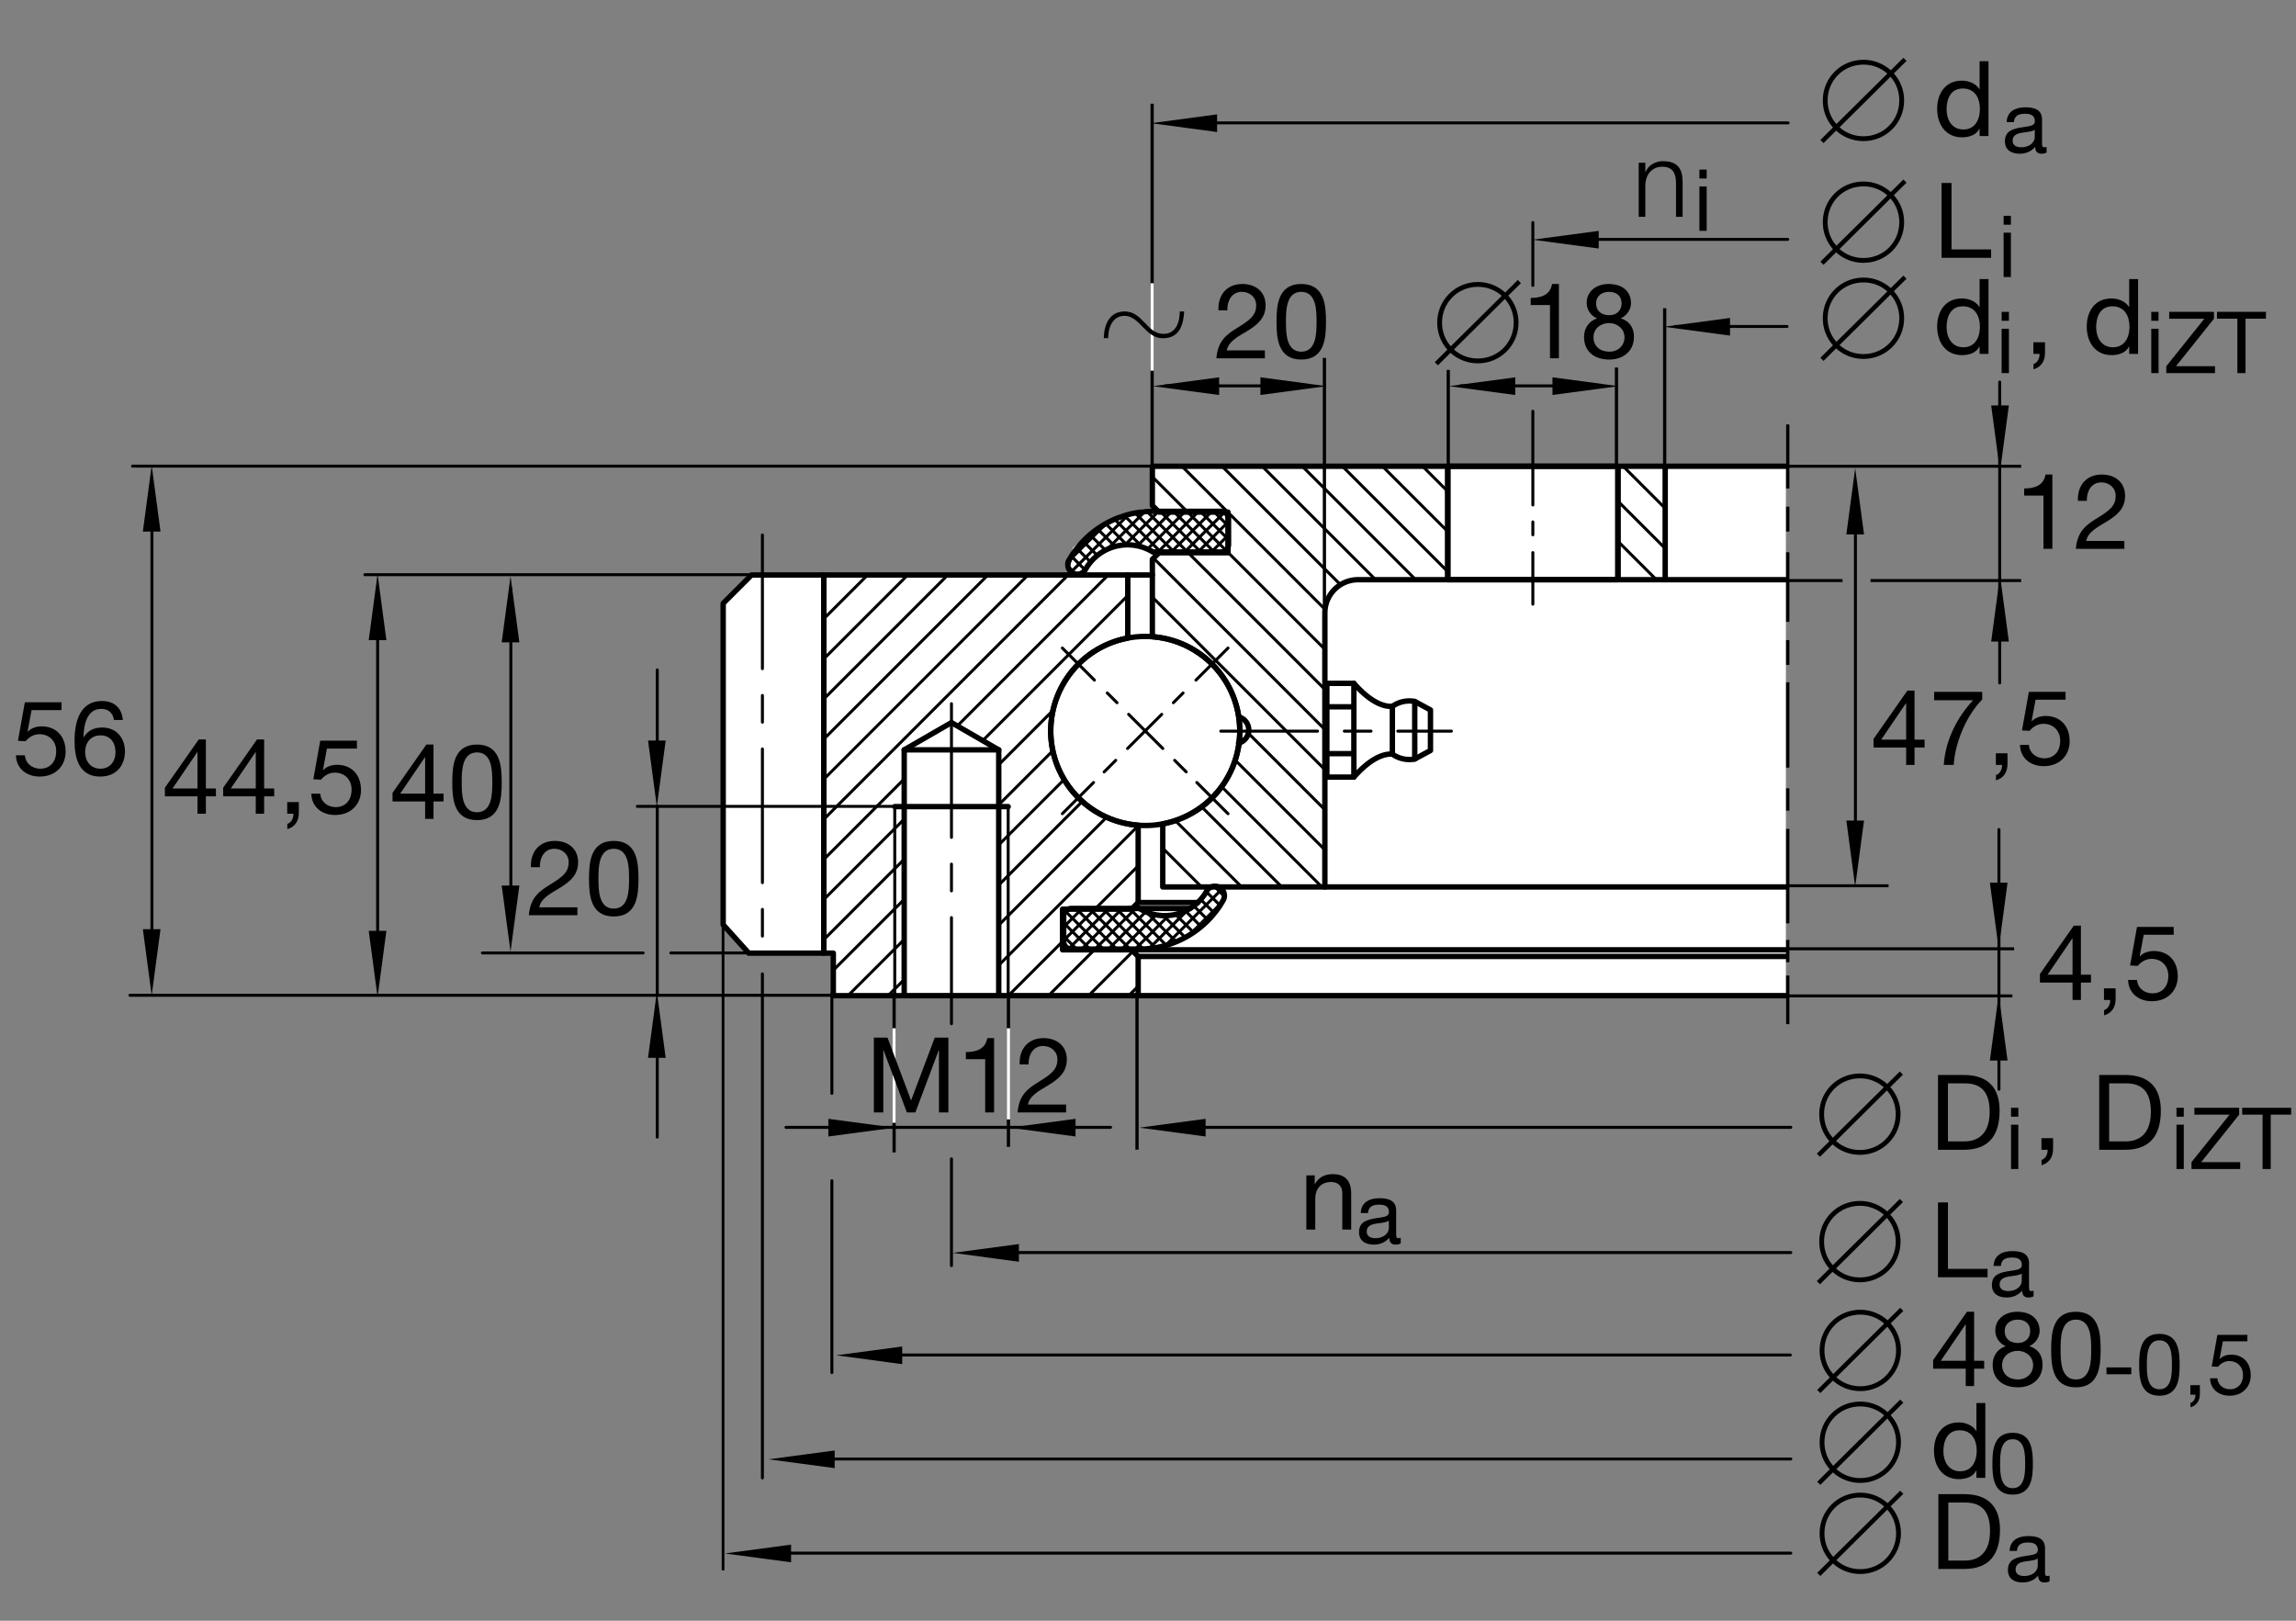 <?xml version="1.0" encoding="utf-8"?>
<!-- Generator: Adobe Illustrator 22.1.0, SVG Export Plug-In . SVG Version: 6.00 Build 0)  -->
<svg version="1.1" id="Ebene_1" xmlns="http://www.w3.org/2000/svg" xmlns:xlink="http://www.w3.org/1999/xlink" x="0px" y="0px"
	 viewBox="0 0 1204.721 850.393" style="enable-background:new 0 0 1204.721 850.393;" xml:space="preserve">
<rect x="0" y="0" width="1204.721" height="850.393" fill="#808080" stroke="none"/>
<style type="text/css">
	.st0{fill:none;}
	.st1{fill:#FFFFFF;}
	.st2{fill:none;stroke:#000000;stroke-width:2.834;stroke-linecap:round;stroke-linejoin:round;stroke-miterlimit:10;}
	.st3{fill:none;stroke:#000000;stroke-width:1.559;stroke-linecap:round;stroke-linejoin:round;stroke-miterlimit:10;}
	.st4{stroke:#000000;stroke-width:1.701;}
	.st5{fill:none;stroke:#000000;stroke-width:1.701;}
	.st6{fill:none;stroke:#FFFFFF;stroke-width:1.701;}
	.st7{fill:none;stroke:#000000;stroke-width:1.417;}
	.st8{fill:none;stroke:#000000;stroke-width:1.559;}
</style>
<rect class="st0" width="1204.721" height="850.393"/>
<polygon class="st1" points="395.056,301.275 563.681,301.275 561.777,298.738 560.513,295.569 561.147,293.035 563.047,287.327 
	570.654,280.357 579.526,274.016 588.403,269.578 599.814,267.041 606.787,267.041 604.57,264.824 604.57,244.853 937.065,244.853 
	937.065,522.517 436.895,522.517 436.895,499.695 392.52,499.695 378.572,485.744 378.572,316.49 393.784,301.275 "/>
<line class="st2" x1="524.04" y1="393.454" x2="474.438" y2="393.454"/>
<line class="st2" x1="469.482" y1="423.22" x2="528.999" y2="423.22"/>
<line class="st2" x1="524.04" y1="522.414" x2="474.438" y2="522.414"/>
<polyline class="st2" points="604.922,268.303 603.423,268.335 601.918,268.396 600.4,268.506 598.901,268.667 597.388,268.877 
	595.878,269.126 594.375,269.417 592.866,269.761 591.376,270.154 589.897,270.591 588.423,271.077 586.958,271.602 
	585.498,272.182 584.067,272.798 582.646,273.469 581.245,274.184 579.868,274.941 578.51,275.747 577.173,276.592 575.874,277.483 
	574.575,278.411 573.325,279.38 572.099,280.393 570.903,281.445 569.736,282.536 568.613,283.669 567.514,284.824 566.455,286.025 
	565.43,287.266 564.453,288.525 563.51,289.824 562.607,291.147 561.763,292.49 560.938,293.879 560.864,294.021 560.791,294.158 
	560.728,294.307 560.664,294.451 560.595,294.598 560.547,294.748 560.498,294.91 560.454,295.066 560.41,295.217 560.375,295.378 
	560.352,295.537 560.332,295.701 560.307,295.867 560.293,296.025 560.288,296.184 560.288,296.352 560.288,296.514 
	560.293,296.675 560.307,296.841 560.332,297.009 560.352,297.168 560.385,297.329 560.419,297.49 560.454,297.649 560.503,297.798 
	560.552,297.952 560.605,298.105 560.673,298.257 560.742,298.401 560.81,298.542 560.883,298.689 560.966,298.831 561.044,298.967 
	561.133,299.107 561.23,299.238 561.323,299.372 561.425,299.499 561.528,299.626 561.641,299.744 561.763,299.851 561.87,299.973 
	561.997,300.076 562.119,300.181 562.255,300.293 562.388,300.391 562.519,300.481 562.656,300.564 562.803,300.647 
	562.944,300.725 563.086,300.793 563.228,300.862 563.374,300.926 563.525,300.982 563.672,301.04 563.833,301.089 563.989,301.13 
	564.146,301.164 564.302,301.199 564.463,301.225 564.624,301.255 564.78,301.275 564.941,301.292 565.112,301.296 565.278,301.296 
	565.444,301.296 565.605,301.284 565.771,301.26 565.932,301.243 566.099,301.218 566.259,301.184 566.416,301.147 566.577,301.108 
	566.724,301.067 566.87,301.016 567.031,300.964 567.178,300.898 567.324,300.835 567.475,300.766 567.617,300.688 567.753,300.613 
	567.891,300.53 568.027,300.439 568.154,300.347 568.295,300.251 568.423,300.144 568.544,300.034 568.672,299.93 568.779,299.812 
	568.886,299.693 568.999,299.578 569.106,299.451 569.199,299.316 569.302,299.187 569.399,299.043 569.487,298.906 569.57,298.767 
	569.966,298.083 570.385,297.408 570.839,296.736 571.303,296.089 571.792,295.449 572.31,294.827 572.846,294.211 573.388,293.616 
	573.964,293.044 574.545,292.486 575.17,291.946 575.791,291.418 576.44,290.926 577.109,290.442 577.788,289.983 578.481,289.543 
	579.194,289.123 579.907,288.733 580.644,288.365 581.401,288.016 582.158,287.695 582.93,287.405 583.711,287.134 584.492,286.887 
	585.293,286.665 586.069,286.484 586.85,286.323 587.631,286.184 588.428,286.069 589.229,285.977 590.039,285.911 590.834,285.871 
	591.655,285.865 592.47,285.876 593.281,285.918 594.096,285.982 594.917,286.079 595.718,286.197 596.528,286.345 597.334,286.518 
	598.125,286.714 598.92,286.936 599.697,287.188 600.483,287.466 601.245,287.768 602.011,288.088 602.758,288.443 603.491,288.813 
	604.214,289.209 604.922,289.634 640.639,289.634 640.728,289.634 640.83,289.634 640.923,289.629 641.025,289.621 641.123,289.607 
	641.225,289.595 641.328,289.578 641.425,289.558 641.523,289.538 641.621,289.516 641.719,289.487 641.811,289.46 641.914,289.426 
	642.006,289.39 642.109,289.358 642.202,289.314 642.305,289.266 642.393,289.224 642.49,289.175 642.588,289.123 642.675,289.07 
	642.758,289.021 642.846,288.96 642.939,288.901 643.022,288.84 643.105,288.772 643.198,288.702 643.281,288.63 643.359,288.564 
	643.432,288.484 643.51,288.406 643.594,288.326 643.657,288.245 643.73,288.157 643.793,288.064 643.862,287.981 643.92,287.893 
	643.989,287.796 644.038,287.701 644.096,287.605 644.15,287.51 644.199,287.41 644.258,287.312 644.297,287.21 644.345,287.098 
	644.384,286.992 644.423,286.887 644.438,286.783 644.482,286.672 644.501,286.568 644.526,286.457 644.55,286.345 644.565,286.23 
	644.58,286.118 644.594,286.003 644.599,285.893 644.604,285.781 644.604,285.669 644.604,272.278 644.604,272.182 644.599,272.08 
	644.599,271.985 644.584,271.88 644.58,271.783 644.565,271.684 644.55,271.59 644.526,271.49 644.501,271.391 644.482,271.294 
	644.453,271.197 644.433,271.101 644.394,270.998 644.355,270.906 644.331,270.798 644.282,270.71 644.238,270.613 644.189,270.52 
	644.146,270.422 644.096,270.332 644.038,270.24 643.989,270.154 643.93,270.061 643.862,269.978 643.808,269.885 643.745,269.805 
	643.672,269.712 643.599,269.637 643.525,269.551 643.457,269.477 643.378,269.4 643.295,269.327 643.208,269.25 643.12,269.182 
	643.032,269.121 642.939,269.051 642.852,268.987 642.763,268.931 642.675,268.865 642.583,268.818 642.485,268.765 
	642.383,268.716 642.28,268.658 642.178,268.616 642.065,268.574 641.963,268.535 641.86,268.498 641.753,268.465 641.646,268.438 
	641.533,268.408 641.425,268.387 641.313,268.365 641.201,268.345 641.094,268.335 640.971,268.326 640.859,268.313 
	640.756,268.313 640.639,268.303 604.922,268.303 "/>
<line class="st3" x1="560.341" y1="297.056" x2="564.526" y2="301.243"/>
<line class="st3" x1="562.158" y1="291.853" x2="569.379" y2="299.075"/>
<line class="st3" x1="565.058" y1="287.74" x2="572.231" y2="294.917"/>
<line class="st3" x1="568.31" y1="283.982" x2="575.771" y2="291.44"/>
<line class="st3" x1="571.909" y1="280.557" x2="580.019" y2="288.68"/>
<line class="st3" x1="575.849" y1="277.493" x2="585.083" y2="286.721"/>
<line class="st3" x1="580.151" y1="274.78" x2="591.245" y2="285.865"/>
<line class="st3" x1="584.849" y1="272.456" x2="599.511" y2="287.12"/>
<line class="st3" x1="589.975" y1="270.561" x2="609.038" y2="289.634"/>
<line class="st3" x1="595.591" y1="269.175" x2="616.06" y2="289.634"/>
<line class="st3" x1="601.831" y1="268.401" x2="623.076" y2="289.634"/>
<line class="st3" x1="608.754" y1="268.303" x2="630.078" y2="289.634"/>
<line class="st3" x1="615.776" y1="268.303" x2="637.094" y2="289.634"/>
<line class="st3" x1="622.788" y1="268.303" x2="643.188" y2="288.706"/>
<line class="st3" x1="629.799" y1="268.303" x2="644.604" y2="283.115"/>
<line class="st3" x1="636.816" y1="268.303" x2="644.604" y2="276.096"/>
<line class="st3" x1="635.644" y1="289.634" x2="644.604" y2="280.669"/>
<line class="st3" x1="628.618" y1="289.634" x2="644.604" y2="273.652"/>
<line class="st3" x1="621.611" y1="289.634" x2="642.485" y2="268.765"/>
<line class="st3" x1="614.594" y1="289.634" x2="635.913" y2="268.303"/>
<line class="st3" x1="607.588" y1="289.634" x2="628.906" y2="268.303"/>
<line class="st3" x1="602.084" y1="288.12" x2="621.889" y2="268.303"/>
<line class="st3" x1="596.797" y1="286.399" x2="614.873" y2="268.303"/>
<line class="st3" x1="590.273" y1="285.898" x2="607.861" y2="268.303"/>
<line class="st3" x1="580.913" y1="288.232" x2="600.668" y2="268.486"/>
<line class="st3" x1="562.031" y1="300.105" x2="592.216" y2="269.936"/>
<line class="st3" x1="560.654" y1="294.48" x2="580.581" y2="274.551"/>
<polyline class="st2" points="597.803,497.986 599.302,497.966 600.815,497.898 602.324,497.786 603.823,497.624 605.346,497.429 
	606.855,497.171 608.349,496.878 609.853,496.531 611.348,496.14 612.836,495.71 614.302,495.217 615.776,494.69 617.221,494.109 
	618.662,493.484 620.078,492.82 621.474,492.107 622.856,491.355 624.214,490.549 625.542,489.7 626.855,488.821 628.149,487.878 
	629.404,486.907 630.629,485.896 631.821,484.846 632.993,483.757 634.116,482.624 635.219,481.457 636.264,480.261 637.29,479.036 
	638.281,477.766 639.219,476.477 640.122,475.154 640.971,473.791 641.792,472.414 641.86,472.283 641.933,472.136 642.006,471.994 
	642.065,471.853 642.128,471.687 642.188,471.54 642.236,471.384 642.28,471.238 642.314,471.072 642.344,470.921 642.373,470.759 
	642.402,470.593 642.417,470.432 642.436,470.266 642.436,470.11 642.441,469.949 642.436,469.778 642.436,469.612 642.417,469.451 
	642.393,469.289 642.368,469.128 642.339,468.962 642.305,468.806 642.266,468.65 642.221,468.489 642.178,468.337 642.119,468.191 
	642.055,468.044 641.982,467.893 641.914,467.746 641.845,467.61 641.763,467.473 641.685,467.327 641.591,467.185 641.503,467.058 
	641.406,466.931 641.308,466.804 641.196,466.677 641.094,466.555 640.961,466.443 640.849,466.321 640.732,466.213 
	640.605,466.101 640.474,466.008 640.336,465.911 640.209,465.818 640.068,465.725 639.927,465.647 639.78,465.569 639.643,465.495 
	639.497,465.437 639.34,465.373 639.204,465.31 639.053,465.257 638.896,465.203 638.735,465.163 638.589,465.124 638.418,465.09 
	638.261,465.061 638.105,465.041 637.939,465.022 637.778,465.012 637.612,465.003 637.441,464.997 637.285,465.003 
	637.119,465.012 636.963,465.027 636.802,465.046 636.63,465.071 636.474,465.1 636.313,465.134 636.152,465.178 635.996,465.222 
	635.854,465.286 635.693,465.339 635.542,465.393 635.396,465.452 635.253,465.53 635.117,465.598 634.975,465.676 634.834,465.759 
	634.697,465.852 634.57,465.945 634.433,466.047 634.302,466.145 634.189,466.247 634.063,466.369 633.95,466.477 633.838,466.604 
	633.72,466.721 633.623,466.853 633.525,466.975 633.423,467.107 633.325,467.239 633.237,467.38 633.159,467.527 632.753,468.21 
	632.339,468.894 631.894,469.558 631.425,470.212 630.932,470.847 630.419,471.472 629.888,472.082 629.34,472.668 628.764,473.249 
	628.173,473.811 627.563,474.348 626.938,474.87 626.284,475.373 625.625,475.847 624.946,476.316 624.248,476.745 623.535,477.161 
	622.813,477.566 622.075,477.927 621.328,478.269 620.571,478.596 619.794,478.889 619.013,479.158 618.237,479.411 
	617.446,479.626 616.66,479.817 615.874,479.983 615.093,480.115 614.297,480.232 613.496,480.32 612.69,480.378 611.879,480.417 
	611.074,480.427 610.249,480.417 609.443,480.378 608.628,480.3 607.827,480.212 607.006,480.095 606.196,479.944 605.396,479.778 
	604.604,479.587 603.808,479.353 603.027,479.104 602.246,478.835 601.474,478.533 600.713,478.196 599.97,477.849 599.233,477.483 
	598.51,477.078 597.803,476.658 562.089,476.658 561.997,476.658 561.899,476.662 561.802,476.672 561.689,476.677 561.602,476.687 
	561.508,476.702 561.401,476.721 561.298,476.736 561.206,476.755 561.108,476.78 561.005,476.809 560.918,476.838 560.815,476.868 
	560.718,476.907 560.62,476.936 560.518,476.98 560.424,477.019 560.332,477.068 560.244,477.107 560.146,477.161 560.058,477.219 
	559.966,477.278 559.873,477.331 559.785,477.4 559.707,477.463 559.619,477.522 559.531,477.59 559.443,477.659 559.37,477.737 
	559.292,477.81 559.219,477.888 559.135,477.971 559.072,478.054 558.999,478.137 558.925,478.22 558.867,478.318 558.803,478.406 
	558.74,478.494 558.681,478.596 558.628,478.684 558.584,478.782 558.521,478.884 558.486,478.987 558.432,479.084 558.388,479.192 
	558.344,479.294 558.305,479.411 558.276,479.509 558.247,479.621 558.223,479.729 558.198,479.841 558.178,479.944 
	558.164,480.061 558.149,480.168 558.129,480.281 558.125,480.398 558.12,480.51 558.12,480.632 558.12,494.026 558.12,494.109 
	558.125,494.211 558.129,494.309 558.139,494.407 558.149,494.504 558.164,494.612 558.183,494.704 558.198,494.807 558.213,494.91 
	558.247,495.007 558.266,495.105 558.3,495.198 558.334,495.3 558.359,495.388 558.398,495.486 558.438,495.583 558.491,495.676 
	558.53,495.779 558.584,495.867 558.628,495.959 558.681,496.057 558.74,496.14 558.793,496.228 558.857,496.326 558.92,496.409 
	558.984,496.487 559.053,496.575 559.13,496.658 559.199,496.731 559.277,496.819 559.35,496.897 559.433,496.97 559.516,497.038 
	559.609,497.112 559.688,497.18 559.78,497.239 559.868,497.307 559.961,497.366 560.058,497.429 560.146,497.478 560.249,497.532 
	560.352,497.585 560.454,497.634 560.552,497.678 560.659,497.712 560.761,497.757 560.874,497.79 560.981,497.825 561.084,497.869 
	561.191,497.888 561.298,497.912 561.411,497.937 561.518,497.952 561.63,497.956 561.758,497.971 561.86,497.981 561.982,497.986 
	562.089,497.986 597.803,497.986 "/>
<line class="st3" x1="558.12" y1="491.238" x2="564.858" y2="497.986"/>
<line class="st3" x1="558.12" y1="484.231" x2="571.879" y2="497.986"/>
<line class="st3" x1="559.018" y1="478.108" x2="578.896" y2="497.986"/>
<line class="st3" x1="564.575" y1="476.658" x2="585.898" y2="497.986"/>
<line class="st3" x1="571.596" y1="476.658" x2="592.919" y2="497.986"/>
<line class="st3" x1="578.604" y1="476.658" x2="599.897" y2="497.952"/>
<line class="st3" x1="585.629" y1="476.658" x2="606.245" y2="497.278"/>
<line class="st3" x1="592.641" y1="476.658" x2="611.948" y2="495.969"/>
<line class="st3" x1="601.553" y1="478.567" x2="617.143" y2="494.148"/>
<line class="st3" x1="610.43" y1="480.417" x2="621.889" y2="491.882"/>
<line class="st3" x1="616.797" y1="479.778" x2="626.254" y2="489.231"/>
<line class="st3" x1="621.997" y1="477.966" x2="630.249" y2="486.213"/>
<line class="st3" x1="626.367" y1="475.315" x2="633.906" y2="482.854"/>
<line class="st3" x1="630.004" y1="471.946" x2="637.207" y2="479.143"/>
<line class="st3" x1="632.959" y1="467.873" x2="640.17" y2="475.085"/>
<line class="st3" x1="637.109" y1="465.012" x2="642.436" y2="470.329"/>
<line class="st3" x1="623.974" y1="490.696" x2="641.138" y2="473.542"/>
<line class="st3" x1="611.577" y1="496.077" x2="641.094" y2="466.56"/>
<line class="st3" x1="602.91" y1="497.722" x2="623.393" y2="477.248"/>
<line class="st3" x1="633.223" y1="467.414" x2="634.941" y2="465.705"/>
<line class="st3" x1="595.639" y1="497.986" x2="613.291" y2="480.334"/>
<line class="st3" x1="588.623" y1="497.986" x2="606.586" y2="480.027"/>
<line class="st3" x1="581.611" y1="497.986" x2="601.191" y2="478.411"/>
<line class="st3" x1="574.594" y1="497.986" x2="595.918" y2="476.658"/>
<line class="st3" x1="567.578" y1="497.986" x2="588.906" y2="476.658"/>
<line class="st3" x1="560.791" y1="497.766" x2="581.899" y2="476.658"/>
<line class="st3" x1="558.12" y1="493.421" x2="574.883" y2="476.658"/>
<line class="st3" x1="558.12" y1="486.404" x2="567.866" y2="476.658"/>
<line class="st3" x1="558.432" y1="479.075" x2="560.532" y2="476.975"/>
<polyline class="st2" points="474.438,522.419 474.438,393.454 499.238,379.138 524.04,393.454 524.04,522.414 597.202,522.414 
	597.202,501.828 593.735,498.362 557.524,498.362 557.524,477.029 593.735,477.029 597.202,473.567 597.202,433 595.791,432.876 
	594.375,432.707 592.959,432.493 591.543,432.241 590.136,431.946 588.725,431.616 587.319,431.23 585.928,430.82 584.536,430.349 
	583.159,429.851 581.792,429.292 580.444,428.706 579.106,428.074 577.768,427.405 576.464,426.684 575.175,425.935 
	573.901,425.137 572.67,424.299 571.435,423.423 570.239,422.503 569.067,421.548 567.924,420.559 566.797,419.531 565.713,418.467 
	564.663,417.375 563.633,416.243 562.646,415.08 561.685,413.882 560.771,412.659 559.888,411.404 559.048,410.124 558.247,408.811 
	557.485,407.471 556.763,406.123 556.079,404.741 555.449,403.332 554.854,401.917 554.306,400.483 553.798,399.028 553.32,397.463 
	552.875,395.884 552.5,394.285 552.168,392.676 551.884,391.047 551.669,389.414 551.499,387.766 551.391,386.118 551.333,384.458 
	551.333,382.796 551.381,381.13 551.489,379.465 551.655,377.813 551.865,376.155 552.153,374.514 552.485,372.871 552.866,371.255 
	553.305,369.637 553.798,368.049 554.292,366.641 554.819,365.237 555.396,363.85 556.01,362.475 556.674,361.125 557.388,359.775 
	558.125,358.447 558.92,357.148 559.76,355.862 560.639,354.602 561.553,353.359 562.509,352.146 563.516,350.962 564.541,349.807 
	565.625,348.682 566.743,347.588 567.891,346.531 569.077,345.505 570.293,344.516 571.553,343.567 572.836,342.654 
	574.146,341.785 575.488,340.945 576.855,340.159 578.266,339.419 579.682,338.713 581.123,338.055 582.598,337.447 584.072,336.88 
	585.576,336.365 587.104,335.891 588.643,335.483 590.19,335.112 591.748,334.788 591.748,301.692 432.278,301.692 432.278,500.105 
	437.243,500.105 437.243,522.419 474.438,522.419 "/>
<line class="st3" x1="592.255" y1="522.414" x2="597.202" y2="517.473"/>
<line class="st3" x1="571.206" y1="522.414" x2="594.501" y2="499.133"/>
<line class="st3" x1="550.166" y1="522.414" x2="574.219" y2="498.362"/>
<line class="st3" x1="529.111" y1="522.414" x2="557.524" y2="494.016"/>
<line class="st3" x1="574.501" y1="477.029" x2="597.202" y2="454.326"/>
<line class="st3" x1="524.04" y1="506.448" x2="597.202" y2="433.291"/>
<line class="st3" x1="524.04" y1="485.408" x2="580.644" y2="428.804"/>
<line class="st3" x1="465.986" y1="522.419" x2="474.438" y2="513.967"/>
<line class="st3" x1="524.04" y1="464.372" x2="567.88" y2="420.522"/>
<line class="st3" x1="444.941" y1="522.419" x2="474.438" y2="492.922"/>
<line class="st3" x1="524.04" y1="443.318" x2="558.354" y2="409.007"/>
<line class="st3" x1="437.243" y1="509.079" x2="474.438" y2="471.882"/>
<line class="st3" x1="524.04" y1="422.28" x2="552.417" y2="393.901"/>
<line class="st3" x1="432.278" y1="493" x2="474.438" y2="450.837"/>
<line class="st3" x1="524.04" y1="401.238" x2="552.5" y2="372.766"/>
<line class="st3" x1="590.161" y1="335.117" x2="591.748" y2="333.53"/>
<line class="st3" x1="432.278" y1="471.951" x2="474.438" y2="429.795"/>
<line class="st3" x1="515.625" y1="388.603" x2="591.748" y2="312.486"/>
<line class="st3" x1="432.278" y1="450.908" x2="474.438" y2="408.743"/>
<line class="st3" x1="502.294" y1="380.903" x2="581.489" y2="301.692"/>
<line class="st3" x1="432.278" y1="429.863" x2="560.454" y2="301.692"/>
<line class="st3" x1="432.278" y1="408.828" x2="539.404" y2="301.692"/>
<line class="st3" x1="432.278" y1="387.773" x2="518.367" y2="301.692"/>
<line class="st3" x1="432.278" y1="366.731" x2="497.314" y2="301.692"/>
<line class="st3" x1="432.278" y1="345.686" x2="476.279" y2="301.692"/>
<line class="st3" x1="432.278" y1="324.641" x2="455.224" y2="301.692"/>
<line class="st3" x1="432.278" y1="303.603" x2="434.182" y2="301.692"/>
<line class="st3" x1="400.039" y1="280.713" x2="400.039" y2="350.865"/>
<line class="st3" x1="400.039" y1="364.897" x2="400.039" y2="378.931"/>
<line class="st3" x1="400.039" y1="392.959" x2="400.039" y2="463.128"/>
<line class="st3" x1="400.039" y1="477.146" x2="400.039" y2="491.179"/>
<line class="st3" x1="400.039" y1="510.994" x2="400.039" y2="775.466"/>
<line class="st3" x1="436.489" y1="619.514" x2="436.489" y2="720.188"/>
<line class="st3" x1="436.489" y1="521.253" x2="436.489" y2="573.689"/>
<line class="st2" x1="597.202" y1="473.567" x2="628.438" y2="473.567"/>
<line class="st2" x1="593.11" y1="476.658" x2="624.399" y2="476.658"/>
<line class="st3" x1="528.999" y1="423.22" x2="528.999" y2="522.414"/>
<line class="st3" x1="469.482" y1="522.419" x2="469.482" y2="423.22"/>
<polyline class="st2" points="695.166,321.533 695.17,321.106 695.19,320.676 695.209,320.251 695.249,319.824 695.303,319.392 
	695.361,318.96 695.43,318.52 695.508,318.098 695.605,317.663 695.708,317.234 695.825,316.807 695.947,316.367 696.079,315.95 
	696.24,315.522 696.401,315.098 696.582,314.678 696.768,314.258 696.963,313.843 697.168,313.44 697.388,313.03 697.622,312.632 
	697.871,312.239 698.12,311.843 698.383,311.462 698.662,311.084 698.955,310.703 699.243,310.344 699.555,309.986 699.878,309.632 
	700.205,309.292 700.551,308.962 700.903,308.63 701.269,308.313 701.63,308.016 702.016,307.712 702.402,307.424 702.803,307.148 
	703.203,306.887 703.618,306.631 704.048,306.387 704.473,306.152 704.912,305.932 705.352,305.73 705.8,305.527 706.259,305.347 
	706.719,305.171 707.182,305.017 707.656,304.873 708.12,304.741 708.608,304.621 709.077,304.507 709.57,304.429 710.058,304.348 
	710.556,304.285 711.044,304.236 711.528,304.197 712.031,304.175 712.519,304.167 873.735,304.167 873.735,244.646 848.93,244.646 
	848.93,304.167 759.658,304.167 759.658,244.646 848.93,244.646 604.643,244.646 604.643,265.24 608.11,268.706 644.331,268.706 
	644.331,290.039 608.11,290.039 604.643,293.501 604.643,334.07 606.06,334.199 607.47,334.365 608.881,334.57 610.303,334.827 
	611.719,335.124 613.125,335.461 614.521,335.83 615.928,336.255 617.305,336.714 618.686,337.224 620.048,337.768 621.406,338.365 
	622.749,338.996 624.067,339.671 625.385,340.388 626.66,341.133 627.93,341.936 629.185,342.773 630.405,343.652 631.602,344.563 
	632.783,345.51 633.925,346.509 635.039,347.532 636.128,348.599 637.188,349.693 638.218,350.823 639.204,351.987 640.161,353.179 
	641.079,354.404 641.953,355.669 642.793,356.951 643.599,358.252 644.365,359.592 645.083,360.945 645.766,362.334 
	646.401,363.733 646.987,365.149 647.548,366.592 648.037,368.049 648.521,369.602 648.959,371.191 649.345,372.781 649.673,374.4 
	649.951,376.025 650.18,377.661 650.341,379.299 650.449,380.957 650.522,382.61 650.522,384.277 650.469,385.935 650.361,387.6 
	650.19,389.26 649.97,390.913 649.702,392.556 649.36,394.194 648.979,395.82 648.535,397.432 648.037,399.028 647.558,400.434 
	647.026,401.828 646.45,403.215 645.834,404.595 645.175,405.947 644.468,407.292 643.706,408.616 642.919,409.927 642.094,411.208 
	641.211,412.473 640.288,413.708 639.336,414.919 638.33,416.103 637.29,417.253 636.22,418.384 635.103,419.48 633.955,420.537 
	632.768,421.563 631.553,422.551 630.303,423.498 629.008,424.419 627.69,425.29 626.357,426.123 624.985,426.911 623.579,427.654 
	622.153,428.362 620.718,429.014 619.248,429.626 617.768,430.185 616.264,430.708 614.736,431.177 613.208,431.587 
	611.655,431.965 610.103,432.275 610.103,465.383 695.166,465.383 695.166,321.533 "/>
<line class="st3" x1="610.103" y1="445.02" x2="630.459" y2="465.383"/>
<line class="st3" x1="616.685" y1="430.566" x2="651.503" y2="465.383"/>
<line class="st3" x1="630.513" y1="423.348" x2="672.553" y2="465.383"/>
<line class="st3" x1="641" y1="412.771" x2="693.594" y2="465.383"/>
<line class="st3" x1="648.105" y1="398.845" x2="695.166" y2="445.913"/>
<line class="st3" x1="655.518" y1="385.217" x2="695.166" y2="424.858"/>
<line class="st3" x1="604.643" y1="313.301" x2="695.166" y2="403.821"/>
<line class="st3" x1="605.278" y1="292.883" x2="695.166" y2="382.778"/>
<line class="st3" x1="623.471" y1="290.039" x2="695.166" y2="361.733"/>
<line class="st3" x1="604.643" y1="250.159" x2="623.178" y2="268.706"/>
<line class="st3" x1="644.331" y1="289.844" x2="695.166" y2="340.686"/>
<polyline class="st3" points="620.175,244.646 644.228,268.706 695.258,319.741 "/>
<line class="st3" x1="641.215" y1="244.646" x2="703.359" y2="306.797"/>
<line class="st3" x1="662.26" y1="244.646" x2="721.782" y2="304.167"/>
<line class="st3" x1="683.3" y1="244.646" x2="742.822" y2="304.167"/>
<line class="st3" x1="704.355" y1="244.646" x2="759.658" y2="299.947"/>
<path class="st3" d="M763.876,304.167"/>
<line class="st3" x1="725.385" y1="244.646" x2="759.658" y2="278.906"/>
<path class="st3" d="M784.912,304.167"/>
<line class="st3" x1="746.44" y1="244.646" x2="759.658" y2="257.864"/>
<path class="st3" d="M805.957,304.167"/>
<path class="st3" d="M827.001,304.167"/>
<path class="st3" d="M848.042,304.167"/>
<line class="st3" x1="848.93" y1="284.014" x2="869.096" y2="304.167"/>
<line class="st3" x1="848.93" y1="262.966" x2="873.735" y2="287.768"/>
<line class="st3" x1="851.655" y1="244.646" x2="873.735" y2="266.728"/>
<line class="st3" x1="872.705" y1="244.646" x2="873.735" y2="245.679"/>
<line class="st2" x1="873.735" y1="244.646" x2="937.48" y2="244.646"/>
<line class="st2" x1="873.735" y1="304.167" x2="936.884" y2="304.167"/>
<line class="st2" x1="695.166" y1="465.383" x2="936.884" y2="465.383"/>
<line class="st2" x1="591.748" y1="301.692" x2="604.643" y2="301.692"/>
<line class="st2" x1="593.735" y1="498.362" x2="937.48" y2="498.362"/>
<line class="st2" x1="597.202" y1="501.828" x2="936.884" y2="501.828"/>
<line class="st2" x1="597.202" y1="522.414" x2="937.48" y2="522.414"/>
<line class="st3" x1="627.959" y1="410.561" x2="644.345" y2="426.948"/>
<line class="st3" x1="616.333" y1="398.933" x2="622.422" y2="405.024"/>
<line class="st3" x1="592.188" y1="374.795" x2="610.136" y2="392.74"/>
<line class="st3" x1="580.996" y1="363.603" x2="586.104" y2="368.706"/>
<line class="st3" x1="557.417" y1="340.025" x2="574.253" y2="356.858"/>
<line class="st3" x1="557.417" y1="426.948" x2="573.803" y2="410.561"/>
<line class="st3" x1="579.345" y1="405.024" x2="585.435" y2="398.933"/>
<line class="st3" x1="591.625" y1="392.74" x2="609.575" y2="374.795"/>
<line class="st3" x1="615.668" y1="368.706" x2="620.766" y2="363.603"/>
<line class="st3" x1="627.514" y1="356.858" x2="644.345" y2="340.025"/>
<polyline class="st2" points="650.527,383.53 650.508,384.748 650.454,385.969 650.391,387.2 650.278,388.423 650.146,389.658 
	649.975,390.891 649.78,392.124 649.541,393.357 649.272,394.592 648.974,395.823 648.652,397.053 648.276,398.279 647.885,399.497 
	647.446,400.713 646.987,401.917 646.499,403.118 645.966,404.309 645.4,405.493 644.799,406.667 644.169,407.829 643.51,408.973 
	642.807,410.102 642.094,411.218 641.323,412.317 640.527,413.398 639.697,414.458 638.857,415.505 637.964,416.528 
	637.045,417.527 636.099,418.501 635.126,419.455 634.116,420.383 633.09,421.289 632.031,422.168 630.942,423.017 629.834,423.833 
	628.701,424.629 627.539,425.388 626.367,426.113 625.156,426.811 623.93,427.48 622.685,428.108 621.416,428.706 620.136,429.258 
	618.833,429.787 617.529,430.273 616.191,430.73 614.844,431.138 613.486,431.516 612.124,431.858 610.751,432.158 609.355,432.417 
	607.959,432.632 606.563,432.82 605.156,432.961 603.74,433.054 602.339,433.12 600.928,433.132 599.707,433.12 598.491,433.076 
	597.255,433 596.035,432.893 594.805,432.759 593.579,432.583 592.334,432.385 591.103,432.151 589.858,431.89 588.633,431.587 
	587.402,431.26 586.177,430.893 584.956,430.493 583.74,430.068 582.543,429.607 581.338,429.104 580.141,428.574 578.964,428.01 
	577.793,427.417 576.63,426.783 575.488,426.113 574.36,425.422 573.242,424.692 572.148,423.931 571.064,423.145 569.995,422.314 
	568.95,421.457 567.935,420.572 566.933,419.653 565.952,418.718 565,417.742 564.072,416.741 563.168,415.708 562.29,414.646 
	561.435,413.557 560.62,412.451 559.839,411.313 559.072,410.156 558.344,408.973 557.646,407.776 556.978,406.54 556.357,405.293 
	555.756,404.031 555.195,402.746 554.673,401.451 554.18,400.134 553.73,398.804 553.32,397.456 552.939,396.108 552.598,394.739 
	552.31,393.352 552.05,391.975 551.821,390.578 551.646,389.17 551.499,387.766 551.401,386.362 551.343,384.951 551.328,383.53 
	551.333,382.317 551.381,381.096 551.455,379.875 551.563,378.642 551.699,377.417 551.865,376.174 552.075,374.944 552.31,373.708 
	552.568,372.475 552.866,371.247 553.203,370.022 553.56,368.796 553.959,367.571 554.389,366.352 554.863,365.149 555.352,363.948 
	555.883,362.757 556.455,361.575 557.045,360.41 557.68,359.243 558.344,358.098 559.028,356.973 559.766,355.857 560.522,354.756 
	561.323,353.674 562.138,352.615 563.003,351.57 563.881,350.542 564.799,349.548 565.742,348.562 566.724,347.61 567.719,346.682 
	568.759,345.776 569.814,344.908 570.893,344.053 572.011,343.232 573.144,342.436 574.306,341.682 575.483,340.954 
	576.685,340.254 577.905,339.595 579.165,338.957 580.424,338.365 581.714,337.803 583.003,337.285 584.316,336.789 
	585.659,336.345 586.997,335.926 588.359,335.552 589.727,335.217 591.103,334.91 592.49,334.651 593.881,334.436 595.283,334.253 
	596.689,334.114 598.095,334.014 599.511,333.955 600.928,333.933 602.143,333.955 603.354,333.994 604.589,334.07 605.815,334.175 
	607.036,334.319 608.276,334.487 609.516,334.68 610.751,334.914 611.982,335.178 613.218,335.483 614.443,335.808 615.664,336.177 
	616.884,336.575 618.1,336.999 619.311,337.463 620.518,337.961 621.714,338.496 622.891,339.055 624.057,339.656 625.214,340.283 
	626.362,340.954 627.485,341.65 628.603,342.378 629.702,343.132 630.776,343.926 631.85,344.758 632.891,345.608 633.911,346.494 
	634.912,347.417 635.893,348.354 636.845,349.328 637.778,350.337 638.672,351.367 639.55,352.427 640.4,353.513 641.225,354.621 
	642.016,355.759 642.768,356.911 643.51,358.098 644.199,359.302 644.863,360.527 645.498,361.775 646.089,363.039 646.655,364.326 
	647.182,365.625 647.67,366.938 648.12,368.264 648.53,369.609 648.906,370.972 649.243,372.334 649.541,373.716 649.805,375.095 
	650.024,376.494 650.2,377.898 650.341,379.299 650.444,380.713 650.503,382.121 650.527,383.53 "/>
<polyline class="st2" points="394.331,301.692 379.456,316.575 379.456,485.217 392.883,500.105 432.278,500.105 432.278,301.692 
	394.331,301.692 "/>
<line class="st3" x1="804.292" y1="289.941" x2="804.292" y2="317.016"/>
<line class="st3" x1="804.292" y1="273.838" x2="804.292" y2="280.605"/>
<line class="st3" x1="804.292" y1="215.784" x2="804.292" y2="264.968"/>
<line class="st3" x1="804.292" y1="116.775" x2="804.292" y2="149.756"/>
<polyline class="st3" points="759.658,244.646 759.658,304.167 848.93,304.167 848.93,244.646 759.658,244.646 "/>
<polyline class="st2" points="848.93,244.646 848.93,304.167 759.658,304.167 759.658,244.646 848.93,244.646 "/>
<line class="st3" x1="499.238" y1="369.219" x2="499.238" y2="439.38"/>
<line class="st3" x1="499.238" y1="453.413" x2="499.238" y2="467.439"/>
<line class="st3" x1="499.238" y1="481.467" x2="499.238" y2="537.131"/>
<line class="st3" x1="499.238" y1="608.074" x2="499.238" y2="664.05"/>
<line class="st3" x1="690.209" y1="522.414" x2="597.202" y2="522.414"/>
<line class="st3" x1="700.122" y1="522.414" x2="708.149" y2="522.414"/>
<line class="st2" x1="560.332" y1="295.659" x2="560.849" y2="294.046"/>
<line class="st3" x1="469.411" y1="423.105" x2="334.411" y2="423.105"/>
<line class="st3" x1="437.583" y1="522.224" x2="68.171" y2="522.224"/>
<line class="st3" x1="394.968" y1="301.533" x2="191.458" y2="301.533"/>
<line class="st3" x1="337.448" y1="500.012" x2="253.129" y2="500.012"/>
<line class="st3" x1="393.474" y1="500.012" x2="352.004" y2="500.012"/>
<g>
	<path d="M278.589,455.024c-0.385-7.919,4.29-13.804,12.539-13.804c6.819,0,12.208,3.96,12.208,11.219
		c0,6.874-4.62,10.339-9.459,13.363c-4.894,2.97-10.009,5.444-10.943,10.284h20.017v4.124h-25.461
		c0.77-9.238,5.444-12.538,10.943-15.948c6.599-4.069,9.954-6.489,9.954-11.878c0-4.234-3.41-7.039-7.534-7.039
		c-5.444,0-7.754,5.004-7.589,9.679H278.589z"/>
	<path d="M322.037,441.22c12.208,0,12.978,11.219,12.978,19.853c0,8.579-0.77,19.798-12.978,19.798s-12.979-11.219-12.979-19.798
		C309.059,452.439,309.829,441.22,322.037,441.22z M322.037,476.746c7.974,0,8.029-9.898,8.029-15.728
		c0-5.774-0.055-15.673-8.029-15.673c-7.974,0-8.029,9.898-8.029,15.673C314.009,466.847,314.063,476.746,322.037,476.746z"/>
</g>
<line class="st3" x1="344.87" y1="530.154" x2="344.87" y2="596.643"/>
<line class="st3" x1="344.87" y1="423.03" x2="344.87" y2="522.283"/>
<line class="st3" x1="344.87" y1="351.499" x2="344.87" y2="411.655"/>
<polygon points="344.653,423.257 340.021,388.55 349.287,388.55 "/>
<polygon points="344.653,520.329 349.287,555.047 340.021,555.047 "/>
<line class="st3" x1="268.042" y1="308.865" x2="268.042" y2="484.763"/>
<polygon points="267.878,499.348 263.247,464.636 272.512,464.636 "/>
<polygon points="267.878,302.327 272.512,337.036 263.247,337.036 "/>
<line class="st3" x1="198.145" y1="309.607" x2="198.145" y2="504.997"/>
<polygon points="198.11,523.122 193.477,488.415 202.742,488.415 "/>
<polygon points="198.11,301.15 202.742,335.862 193.477,335.862 "/>
<g>
	<path d="M227.461,416.4h5.279v4.125h-5.279v9.129h-4.399v-9.129h-17.103v-4.509l17.762-25.352h3.74V416.4z M223.061,416.4v-19.082
		h-0.11L209.973,416.4H223.061z"/>
	<path d="M250.287,390.664c12.208,0,12.978,11.218,12.978,19.853c0,8.579-0.77,19.797-12.978,19.797
		c-12.208,0-12.979-11.218-12.979-19.797C237.308,401.882,238.078,390.664,250.287,390.664z M250.287,426.189
		c7.974,0,8.029-9.899,8.029-15.728c0-5.774-0.055-15.673-8.029-15.673c-7.974,0-8.029,9.898-8.029,15.673
		C242.258,416.29,242.313,426.189,250.287,426.189z"/>
</g>
<g>
	<path d="M108.022,413.709h5.279v4.125h-5.279v9.129h-4.399v-9.129H86.52v-4.509l17.762-25.352h3.74V413.709z M103.623,413.709
		v-19.082h-0.11l-12.979,19.082H103.623z"/>
	<path d="M138.602,413.709h5.279v4.125h-5.279v9.129h-4.399v-9.129H117.1v-4.509l17.762-25.352h3.74V413.709z M134.203,413.709
		v-19.082h-0.11l-12.979,19.082H134.203z"/>
	<path d="M150.705,420.859h6.104v5.554c0,4.125-1.814,7.424-6.049,8.634v-2.75c2.475-0.825,3.3-3.575,3.19-5.334h-3.245V420.859z"/>
	<path d="M187.277,392.757h-15.728l-2.09,11.219l0.11,0.11c1.705-1.925,4.62-2.805,7.259-2.805c6.929,0,12.593,4.455,12.593,13.363
		c0,6.599-4.564,12.978-13.638,12.978c-6.764,0-12.263-4.124-12.428-11.163h4.674c0.275,4.014,3.52,7.039,8.194,7.039
		c4.455,0,8.249-3.025,8.249-9.239c0-5.169-3.575-8.854-8.799-8.854c-2.97,0-5.444,1.485-7.259,3.685l-4.014-0.22l3.629-20.237
		h19.248V392.757z"/>
</g>
<line class="st3" x1="79.719" y1="268.403" x2="79.719" y2="504.997"/>
<polygon points="79.59,522.263 74.958,487.556 84.221,487.556 "/>
<polygon points="79.59,244.189 84.221,278.904 74.958,278.904 "/>
<g>
	<path d="M32.289,372.596H16.561l-2.09,11.219l0.11,0.11c1.705-1.925,4.619-2.805,7.259-2.805c6.929,0,12.593,4.455,12.593,13.363
		c0,6.599-4.564,12.978-13.638,12.978c-6.764,0-12.263-4.124-12.428-11.163h4.674c0.275,4.014,3.52,7.039,8.194,7.039
		c4.455,0,8.249-3.025,8.249-9.239c0-5.169-3.575-8.854-8.799-8.854c-2.97,0-5.444,1.485-7.259,3.685l-4.014-0.22l3.629-20.237
		h19.248V372.596z"/>
	<path d="M59.79,377.766c-0.44-3.52-2.86-5.829-6.544-5.829c-7.974,0-9.239,8.799-9.458,14.793l0.11,0.11
		c2.2-3.574,5.5-5.114,9.734-5.114c7.479,0,11.933,5.444,11.933,12.648c0,5.664-3.189,13.088-13.033,13.088
		c-11.548,0-13.418-10.559-13.418-18.752c0-10.723,3.245-20.897,14.353-20.897c6.434,0,10.449,3.629,10.999,9.954H59.79z
		 M44.667,394.648c0,4.839,2.97,8.689,8.084,8.689c5.059,0,7.864-4.015,7.864-8.634c0-4.84-2.53-8.854-7.864-8.854
		C47.526,385.85,44.667,389.754,44.667,394.648z"/>
</g>
<line class="st3" x1="604.628" y1="244.58" x2="69.541" y2="244.58"/>
<g>
	<line class="st4" x1="938.042" y1="511.843" x2="938.042" y2="537.366"/>
	<line class="st4" x1="938.042" y1="493.157" x2="938.042" y2="504.885"/>
	<line class="st4" x1="938.042" y1="434.919" x2="938.042" y2="484.47"/>
	<line class="st4" x1="938.042" y1="413.62" x2="938.042" y2="425.356"/>
	<line class="st4" x1="938.042" y1="357.993" x2="938.042" y2="402.764"/>
	<line class="st4" x1="938.042" y1="335.835" x2="938.042" y2="348.869"/>
	<line class="st4" x1="938.042" y1="289.763" x2="938.042" y2="326.27"/>
	<line class="st4" x1="938.042" y1="265.862" x2="938.042" y2="278.899"/>
	<line class="st4" x1="938.042" y1="222.717" x2="938.042" y2="256.301"/>
</g>
<line class="st5" x1="604.531" y1="244.975" x2="604.531" y2="54.41"/>
<line class="st6" x1="604.531" y1="194.499" x2="604.531" y2="148.623"/>
<line class="st5" x1="694.931" y1="321.245" x2="694.931" y2="187.771"/>
<line class="st3" x1="611.513" y1="202.453" x2="681.513" y2="202.453"/>
<polygon points="696.064,202.617 661.353,207.248 661.353,197.981 "/>
<polygon points="604.97,202.617 639.682,197.981 639.682,207.248 "/>
<g>
	<path d="M579.159,177.435c0.11-6.929,2.915-14.023,10.943-14.023c9.569,0,11.659,11.768,20.348,11.768
		c6.709,0,8.579-6.269,8.579-11.768h2.31c-0.385,6.544-2.145,14.078-11.219,14.078c-9.129,0-12.098-11.769-20.018-11.769
		c-6.489,0-8.633,6.379-8.633,11.713H579.159z"/>
	<path d="M639.328,162.807c-0.385-7.919,4.289-13.803,12.538-13.803c6.819,0,12.208,3.959,12.208,11.218
		c0,6.875-4.619,10.339-9.458,13.363c-4.895,2.97-10.009,5.444-10.944,10.284h20.018v4.125h-25.461
		c0.77-9.239,5.443-12.539,10.943-15.948c6.599-4.069,9.953-6.489,9.953-11.878c0-4.234-3.409-7.039-7.534-7.039
		c-5.444,0-7.754,5.004-7.589,9.679H639.328z"/>
	<path d="M682.776,149.003c12.208,0,12.979,11.218,12.979,19.853c0,8.579-0.771,19.797-12.979,19.797s-12.979-11.218-12.979-19.797
		C669.798,160.222,670.568,149.003,682.776,149.003z M682.776,184.529c7.974,0,8.028-9.899,8.028-15.728
		c0-5.774-0.055-15.673-8.028-15.673s-8.029,9.898-8.029,15.673C674.747,174.63,674.803,184.529,682.776,184.529z"/>
</g>
<line class="st5" x1="759.907" y1="244.975" x2="759.907" y2="194.084"/>
<line class="st5" x1="848.173" y1="245.681" x2="848.173" y2="192.827"/>
<line class="st3" x1="766.167" y1="202.453" x2="836.167" y2="202.453"/>
<polygon points="849.306,202.617 814.594,207.248 814.594,197.981 "/>
<polygon points="760.336,202.617 795.053,197.981 795.053,207.248 "/>
<line class="st3" x1="1049.258" y1="358.345" x2="1049.258" y2="200.447"/>
<polygon points="1049.423,301.902 1054.052,336.611 1044.79,336.611 "/>
<polygon points="1049.423,247.463 1044.79,212.749 1054.052,212.749 "/>
<line class="st5" x1="873.461" y1="245.681" x2="873.461" y2="161.731"/>
<line class="st3" x1="878.876" y1="171.291" x2="937.661" y2="171.291"/>
<polygon points="873.042,171.455 907.753,166.822 907.753,176.087 "/>
<line class="st5" x1="469.143" y1="604.68" x2="469.143" y2="522.312"/>
<line class="st5" x1="529.135" y1="601.755" x2="529.135" y2="522.356"/>
<line class="st6" x1="469.143" y1="589.114" x2="469.143" y2="539.514"/>
<line class="st6" x1="529.135" y1="587.351" x2="529.135" y2="539.538"/>
<line class="st5" x1="596.596" y1="603.216" x2="596.596" y2="522.356"/>
<polygon points="469.363,591.677 434.65,596.311 434.65,587.043 "/>
<g>
	<path d="M759.442,183.486c-3.354-3.794-5.334-8.744-5.334-14.188c0-11.879,9.514-21.337,21.337-21.337
		c5.555,0,10.504,2.09,14.354,5.5l6.599-6.544l1.649,1.65l-6.653,6.544c3.354,3.74,5.389,8.689,5.389,14.188
		c0,11.878-9.514,21.337-21.337,21.337c-5.555,0-10.613-2.09-14.354-5.499l-6.599,6.544l-1.649-1.65L759.442,183.486z
		 M787.983,155.22c-3.3-2.97-7.698-4.729-12.538-4.729c-10.504,0-18.808,8.249-18.808,18.808c0,4.784,1.705,9.128,4.619,12.373
		L787.983,155.22z M762.907,183.376c3.3,2.969,7.644,4.729,12.538,4.729c10.504,0,18.808-8.249,18.808-18.807
		c0-4.84-1.76-9.184-4.619-12.429L762.907,183.376z"/>
	<path d="M817.96,187.996h-4.674v-27.937h-10.119v-3.739c5.335,0,10.174-1.43,11.219-7.314h3.574V187.996z"/>
	<path d="M843.975,149.006c8.524,0,11.823,5.004,11.823,9.954c0,3.464-2.199,6.654-5.389,8.084c4.674,1.485,6.929,4.895,6.929,9.733
		c0,7.534-5.719,11.879-12.923,11.879c-7.479,0-13.254-3.905-13.254-11.879c0-4.619,2.476-8.194,6.819-9.733
		c-3.244-1.32-5.444-4.564-5.444-8.084C832.537,152.525,837.981,149.006,843.975,149.006z M844.416,184.531
		c4.674,0,7.974-3.245,7.974-7.589c0-4.234-3.63-7.424-8.028-7.424c-4.62,0-8.249,2.97-8.249,7.479
		C836.112,181.671,839.576,184.531,844.416,184.531z M844.416,165.394c3.685,0,6.434-2.31,6.434-6.269
		c0-3.904-2.749-5.994-6.544-5.994c-3.739,0-6.819,2.09-6.819,5.994C837.486,163.414,840.566,165.394,844.416,165.394z"/>
</g>
<g>
	<path d="M960.092,770.927c-3.354-3.794-5.334-8.743-5.334-14.188c0-11.879,9.514-21.338,21.337-21.338
		c5.555,0,10.504,2.09,14.354,5.5l6.599-6.544l1.649,1.649l-6.653,6.544c3.354,3.739,5.389,8.688,5.389,14.188
		c0,11.878-9.514,21.337-21.337,21.337c-5.555,0-10.613-2.09-14.354-5.499l-6.599,6.544l-1.649-1.649L960.092,770.927z
		 M988.633,742.662c-3.299-2.97-7.699-4.729-12.538-4.729c-10.504,0-18.808,8.249-18.808,18.808c0,4.784,1.705,9.129,4.619,12.373
		L988.633,742.662z M963.557,770.818c3.299,2.97,7.644,4.729,12.538,4.729c10.504,0,18.808-8.249,18.808-18.808
		c0-4.84-1.76-9.184-4.619-12.429L963.557,770.818z"/>
	<path d="M1041.708,775.437h-4.674v-3.85h-0.11c-1.54,3.135-5.169,4.51-9.073,4.51c-8.744,0-13.089-6.93-13.089-14.958
		c0-8.029,4.29-14.793,12.979-14.793c2.915,0,7.094,1.1,9.184,4.454h0.11v-14.628h4.674V775.437z M1028.51,771.972
		c6.27,0,8.689-5.389,8.689-10.724c0-5.608-2.53-10.778-8.964-10.778c-6.379,0-8.524,5.444-8.524,10.999
		C1019.711,766.803,1022.461,771.972,1028.51,771.972z"/>
</g>
<g>
	<path d="M960.092,722.753c-3.354-3.794-5.334-8.743-5.334-14.188c0-11.879,9.514-21.338,21.337-21.338
		c5.555,0,10.504,2.09,14.354,5.5l6.599-6.544l1.649,1.649l-6.653,6.544c3.354,3.739,5.389,8.688,5.389,14.188
		c0,11.878-9.514,21.337-21.337,21.337c-5.555,0-10.613-2.09-14.354-5.499l-6.599,6.544l-1.649-1.649L960.092,722.753z
		 M988.633,694.488c-3.299-2.97-7.699-4.729-12.538-4.729c-10.504,0-18.808,8.249-18.808,18.808c0,4.784,1.705,9.129,4.619,12.373
		L988.633,694.488z M963.557,722.644c3.299,2.97,7.644,4.729,12.538,4.729c10.504,0,18.808-8.249,18.808-18.808
		c0-4.84-1.76-9.184-4.619-12.429L963.557,722.644z"/>
	<path d="M1035.824,714.01h5.279v4.124h-5.279v9.129h-4.399v-9.129h-17.103v-4.51l17.763-25.352h3.739V714.01z M1031.425,714.01
		v-19.083h-0.11l-12.978,19.083H1031.425z"/>
	<path d="M1058.375,688.273c8.524,0,11.824,5.005,11.824,9.954c0,3.465-2.2,6.654-5.39,8.084c4.674,1.484,6.929,4.895,6.929,9.733
		c0,7.534-5.719,11.879-12.923,11.879c-7.479,0-13.253-3.904-13.253-11.879c0-4.619,2.475-8.193,6.818-9.733
		c-3.244-1.32-5.444-4.564-5.444-8.084C1046.936,691.792,1052.381,688.273,1058.375,688.273z M1058.815,723.798
		c4.674,0,7.974-3.244,7.974-7.589c0-4.234-3.629-7.424-8.029-7.424c-4.619,0-8.248,2.97-8.248,7.479
		C1050.512,720.939,1053.975,723.798,1058.815,723.798z M1058.815,704.662c3.685,0,6.434-2.311,6.434-6.27
		c0-3.904-2.749-5.994-6.544-5.994c-3.739,0-6.819,2.09-6.819,5.994C1051.886,702.681,1054.966,704.662,1058.815,704.662z"/>
	<path d="M1089.23,688.273c12.208,0,12.979,11.219,12.979,19.853c0,8.579-0.771,19.798-12.979,19.798
		c-12.209,0-12.979-11.219-12.979-19.798C1076.252,699.492,1077.021,688.273,1089.23,688.273z M1089.23,723.798
		c7.974,0,8.029-9.898,8.029-15.728c0-5.774-0.056-15.673-8.029-15.673s-8.029,9.898-8.029,15.673
		C1081.201,713.9,1081.257,723.798,1089.23,723.798z"/>
</g>
<g>
	<path d="M960.092,818.72c-3.354-3.794-5.334-8.743-5.334-14.188c0-11.879,9.514-21.338,21.337-21.338
		c5.555,0,10.504,2.09,14.354,5.5l6.599-6.544l1.649,1.649l-6.653,6.544c3.354,3.739,5.389,8.688,5.389,14.188
		c0,11.878-9.514,21.337-21.337,21.337c-5.555,0-10.613-2.09-14.354-5.499l-6.599,6.544l-1.649-1.649L960.092,818.72z
		 M988.633,790.455c-3.299-2.97-7.699-4.729-12.538-4.729c-10.504,0-18.808,8.249-18.808,18.808c0,4.784,1.705,9.129,4.619,12.373
		L988.633,790.455z M963.557,818.611c3.299,2.97,7.644,4.729,12.538,4.729c10.504,0,18.808-8.249,18.808-18.808
		c0-4.84-1.76-9.184-4.619-12.429L963.557,818.611z"/>
	<path d="M1017.071,783.965h13.474c12.099,0,18.862,6.049,18.862,18.697c0,13.144-5.774,20.567-18.862,20.567h-13.474V783.965z
		 M1022.296,818.831h8.688c3.575,0,13.198-0.99,13.198-15.453c0-9.349-3.464-15.013-13.088-15.013h-8.799V818.831z"/>
</g>
<g>
	<path d="M1067.019,680.157c-0.675,0.405-1.53,0.63-2.745,0.63c-1.979,0-3.24-1.08-3.24-3.6c-2.114,2.475-4.949,3.6-8.189,3.6
		c-4.229,0-7.694-1.89-7.694-6.524c0-5.266,3.915-6.39,7.874-7.155c4.23-0.81,7.83-0.54,7.83-3.42c0-3.33-2.745-3.869-5.175-3.869
		c-3.24,0-5.625,0.989-5.805,4.409h-3.825c0.226-5.76,4.681-7.784,9.854-7.784c4.186,0,8.73,0.944,8.73,6.39v11.97
		c0,1.8,0,2.609,1.215,2.609c0.314,0,0.675-0.045,1.17-0.225V680.157z M1060.809,668.232c-1.485,1.08-4.365,1.125-6.93,1.575
		c-2.52,0.45-4.68,1.35-4.68,4.185c0,2.521,2.16,3.42,4.5,3.42c5.039,0,7.109-3.149,7.109-5.265V668.232z"/>
</g>
<line class="st7" x1="379.389" y1="484.748" x2="379.389" y2="823.938"/>
<g>
	<path d="M458.523,544.424h7.149l12.374,32.995l12.428-32.995h7.149v39.265h-4.949v-32.666h-0.11L480.3,583.689h-4.454
		l-12.264-32.666h-0.11v32.666h-4.949V544.424z"/>
	<path d="M521.605,583.689h-4.675v-27.937h-10.119v-3.739c5.334,0,10.174-1.43,11.219-7.314h3.575V583.689z"/>
	<path d="M535.027,558.502c-0.385-7.919,4.29-13.804,12.539-13.804c6.819,0,12.208,3.96,12.208,11.219
		c0,6.874-4.62,10.339-9.459,13.363c-4.894,2.97-10.009,5.444-10.943,10.284h20.017v4.124h-25.461
		c0.77-9.238,5.444-12.538,10.943-15.948c6.599-4.069,9.954-6.489,9.954-11.878c0-4.234-3.41-7.039-7.534-7.039
		c-5.444,0-7.754,5.004-7.589,9.679H535.027z"/>
</g>
<line class="st3" x1="811.323" y1="125.605" x2="938.018" y2="125.605"/>
<polygon points="804.13,125.774 838.843,121.14 838.843,130.403 "/>
<line class="st3" x1="618.51" y1="64.48" x2="938.223" y2="64.48"/>
<polygon points="603.901,64.648 638.613,60.012 638.613,69.277 "/>
<g>
	<path d="M961.762,130.767c-3.354-3.794-5.334-8.744-5.334-14.188c0-11.879,9.514-21.337,21.337-21.337
		c5.555,0,10.504,2.09,14.354,5.5l6.599-6.544l1.649,1.65l-6.653,6.544c3.354,3.74,5.389,8.689,5.389,14.188
		c0,11.878-9.514,21.337-21.337,21.337c-5.555,0-10.613-2.09-14.354-5.499l-6.599,6.544l-1.649-1.65L961.762,130.767z
		 M990.303,102.5c-3.299-2.97-7.699-4.729-12.538-4.729c-10.504,0-18.808,8.249-18.808,18.808c0,4.784,1.705,9.128,4.619,12.373
		L990.303,102.5z M965.226,130.657c3.299,2.969,7.644,4.729,12.538,4.729c10.504,0,18.808-8.249,18.808-18.807
		c0-4.84-1.76-9.184-4.619-12.429L965.226,130.657z"/>
	<path d="M1018.741,96.011h5.225v34.865h20.787v4.399h-26.012V96.011z"/>
</g>
<g>
	<path d="M961.762,66.89c-3.354-3.794-5.334-8.744-5.334-14.188c0-11.879,9.514-21.337,21.337-21.337
		c5.555,0,10.504,2.09,14.354,5.5l6.599-6.544l1.649,1.65l-6.653,6.544c3.354,3.74,5.389,8.689,5.389,14.188
		c0,11.878-9.514,21.337-21.337,21.337c-5.555,0-10.613-2.09-14.354-5.499l-6.599,6.544l-1.649-1.65L961.762,66.89z M990.303,38.624
		c-3.299-2.97-7.699-4.729-12.538-4.729c-10.504,0-18.808,8.249-18.808,18.808c0,4.784,1.705,9.128,4.619,12.373L990.303,38.624z
		 M965.226,66.78c3.299,2.969,7.644,4.729,12.538,4.729c10.504,0,18.808-8.249,18.808-18.807c0-4.84-1.76-9.184-4.619-12.429
		L965.226,66.78z"/>
	<path d="M1043.378,71.399h-4.674v-3.85h-0.11c-1.54,3.135-5.169,4.51-9.073,4.51c-8.744,0-13.089-6.929-13.089-14.958
		c0-8.029,4.29-14.793,12.979-14.793c2.915,0,7.094,1.1,9.184,4.455h0.11V32.134h4.674V71.399z M1030.18,67.935
		c6.27,0,8.689-5.39,8.689-10.724c0-5.609-2.53-10.779-8.964-10.779c-6.379,0-8.524,5.444-8.524,10.999
		C1021.381,62.765,1024.131,67.935,1030.18,67.935z"/>
</g>
<g>
	<path d="M1073.855,80.025c-0.675,0.405-1.53,0.63-2.745,0.63c-1.979,0-3.24-1.08-3.24-3.6c-2.114,2.475-4.949,3.6-8.189,3.6
		c-4.229,0-7.694-1.89-7.694-6.525c0-5.265,3.915-6.39,7.874-7.155c4.23-0.81,7.83-0.54,7.83-3.42c0-3.33-2.745-3.87-5.175-3.87
		c-3.24,0-5.625,0.99-5.805,4.41h-3.825c0.226-5.76,4.681-7.785,9.854-7.785c4.186,0,8.73,0.945,8.73,6.39V74.67
		c0,1.8,0,2.61,1.215,2.61c0.314,0,0.675-0.045,1.17-0.225V80.025z M1067.645,68.1c-1.485,1.08-4.365,1.125-6.93,1.575
		c-2.52,0.45-4.68,1.35-4.68,4.185c0,2.52,2.16,3.42,4.5,3.42c5.039,0,7.109-3.15,7.109-5.265V68.1z"/>
</g>
<g>
	<path d="M1055.128,117.905h-3.825v-4.68h3.825V117.905z M1051.303,122.09h3.825v23.264h-3.825V122.09z"/>
</g>
<g>
	<path d="M959.891,665.659c-3.354-3.794-5.334-8.743-5.334-14.188c0-11.879,9.514-21.337,21.337-21.337
		c5.555,0,10.504,2.089,14.354,5.499l6.599-6.544l1.649,1.649l-6.653,6.544c3.354,3.739,5.389,8.689,5.389,14.188
		c0,11.878-9.514,21.337-21.337,21.337c-5.555,0-10.613-2.09-14.354-5.499l-6.599,6.544l-1.649-1.649L959.891,665.659z
		 M988.432,637.393c-3.3-2.97-7.698-4.729-12.538-4.729c-10.504,0-18.808,8.249-18.808,18.808c0,4.784,1.705,9.129,4.619,12.373
		L988.432,637.393z M963.356,665.549c3.3,2.97,7.644,4.729,12.538,4.729c10.504,0,18.808-8.249,18.808-18.808
		c0-4.84-1.76-9.184-4.619-12.429L963.356,665.549z"/>
	<path d="M1016.871,630.904h5.225v34.865h20.787v4.399h-26.012V630.904z"/>
</g>
<g>
	<path d="M1075.418,829.683c-0.675,0.405-1.53,0.63-2.745,0.63c-1.979,0-3.24-1.08-3.24-3.6c-2.114,2.475-4.949,3.6-8.189,3.6
		c-4.229,0-7.694-1.89-7.694-6.524c0-5.266,3.915-6.39,7.874-7.155c4.23-0.81,7.83-0.54,7.83-3.42c0-3.33-2.745-3.869-5.175-3.869
		c-3.24,0-5.625,0.989-5.805,4.409h-3.825c0.226-5.76,4.681-7.784,9.854-7.784c4.186,0,8.73,0.944,8.73,6.39v11.97
		c0,1.8,0,2.609,1.215,2.609c0.314,0,0.675-0.045,1.17-0.225V829.683z M1069.208,817.758c-1.485,1.08-4.365,1.125-6.93,1.575
		c-2.52,0.45-4.68,1.35-4.68,4.185c0,2.521,2.16,3.42,4.5,3.42c5.039,0,7.109-3.149,7.109-5.265V817.758z"/>
</g>
<g>
	<path d="M1056.04,751.781c9.989,0,10.619,9.18,10.619,16.244c0,7.02-0.63,16.199-10.619,16.199c-9.99,0-10.62-9.18-10.62-16.199
		C1045.42,760.96,1046.05,751.781,1056.04,751.781z M1056.04,780.849c6.524,0,6.569-8.1,6.569-12.869
		c0-4.725-0.045-12.825-6.569-12.825c-6.525,0-6.57,8.101-6.57,12.825C1049.47,772.75,1049.515,780.849,1056.04,780.849z"/>
</g>
<g>
	<path d="M961.762,181.172c-3.354-3.794-5.334-8.744-5.334-14.188c0-11.879,9.514-21.337,21.337-21.337
		c5.555,0,10.504,2.09,14.354,5.5l6.599-6.544l1.649,1.65l-6.653,6.544c3.354,3.74,5.389,8.689,5.389,14.188
		c0,11.878-9.514,21.337-21.337,21.337c-5.555,0-10.613-2.09-14.354-5.499l-6.599,6.544l-1.649-1.65L961.762,181.172z
		 M990.303,152.906c-3.299-2.97-7.699-4.729-12.538-4.729c-10.504,0-18.808,8.249-18.808,18.808c0,4.784,1.705,9.128,4.619,12.373
		L990.303,152.906z M965.226,181.062c3.299,2.969,7.644,4.729,12.538,4.729c10.504,0,18.808-8.249,18.808-18.807
		c0-4.84-1.76-9.184-4.619-12.429L965.226,181.062z"/>
	<path d="M1043.378,185.681h-4.674v-3.85h-0.11c-1.54,3.135-5.169,4.51-9.073,4.51c-8.744,0-13.089-6.929-13.089-14.958
		c0-8.029,4.29-14.793,12.979-14.793c2.915,0,7.094,1.1,9.184,4.455h0.11v-14.628h4.674V185.681z M1030.18,182.217
		c6.27,0,8.689-5.39,8.689-10.724c0-5.609-2.53-10.779-8.964-10.779c-6.379,0-8.524,5.444-8.524,10.999
		C1021.381,177.047,1024.131,182.217,1030.18,182.217z"/>
	<path d="M1066.921,179.577h6.104v5.554c0,4.125-1.815,7.424-6.05,8.634v-2.75c2.475-0.825,3.3-3.575,3.189-5.334h-3.244V179.577z"
		/>
	<path d="M1121.862,185.681h-4.674v-3.85h-0.11c-1.54,3.135-5.169,4.51-9.073,4.51c-8.744,0-13.089-6.929-13.089-14.958
		c0-8.029,4.29-14.793,12.979-14.793c2.915,0,7.094,1.1,9.184,4.455h0.11v-14.628h4.674V185.681z M1108.664,182.217
		c6.27,0,8.689-5.39,8.689-10.724c0-5.609-2.53-10.779-8.964-10.779c-6.379,0-8.524,5.444-8.524,10.999
		C1099.865,177.047,1102.615,182.217,1108.664,182.217z"/>
</g>
<g>
	<path d="M1054.088,168.311h-3.825v-4.68h3.825V168.311z M1050.263,172.495h3.825v23.264h-3.825V172.495z"/>
</g>
<g>
	<path d="M1132.608,168.311h-3.825v-4.68h3.825V168.311z M1128.783,172.495h3.825v23.264h-3.825V172.495z"/>
	<path d="M1136.658,192.16l19.979-24.929h-18.449v-3.6h23.489v3.6l-19.934,24.929h20.474v3.6h-25.559V192.16z"/>
	<path d="M1173.963,167.23h-10.71v-3.6h25.694v3.6h-10.71v28.529h-4.274V167.23z"/>
</g>
<g>
	<path d="M959.891,598.784c-3.354-3.794-5.334-8.743-5.334-14.188c0-11.879,9.514-21.337,21.337-21.337
		c5.555,0,10.504,2.089,14.354,5.499l6.599-6.544l1.649,1.649l-6.653,6.544c3.354,3.739,5.389,8.689,5.389,14.188
		c0,11.878-9.514,21.337-21.337,21.337c-5.555,0-10.613-2.09-14.354-5.499l-6.599,6.544l-1.649-1.649L959.891,598.784z
		 M988.432,570.518c-3.3-2.97-7.698-4.729-12.538-4.729c-10.504,0-18.808,8.249-18.808,18.808c0,4.784,1.705,9.129,4.619,12.373
		L988.432,570.518z M963.356,598.674c3.3,2.97,7.644,4.729,12.538,4.729c10.504,0,18.808-8.249,18.808-18.808
		c0-4.84-1.76-9.184-4.619-12.429L963.356,598.674z"/>
	<path d="M1016.871,564.029h13.474c12.099,0,18.862,6.049,18.862,18.697c0,13.144-5.774,20.567-18.862,20.567h-13.474V564.029z
		 M1022.096,598.894h8.688c3.575,0,13.198-0.99,13.198-15.453c0-9.349-3.464-15.013-13.088-15.013h-8.799V598.894z"/>
	<path d="M1071.156,597.189h6.104v5.555c0,4.124-1.815,7.424-6.05,8.634v-2.75c2.475-0.824,3.3-3.574,3.189-5.334h-3.244V597.189z"
		/>
	<path d="M1101.461,564.029h13.474c12.099,0,18.862,6.049,18.862,18.697c0,13.144-5.774,20.567-18.862,20.567h-13.474V564.029z
		 M1106.685,598.894h8.688c3.575,0,13.198-0.99,13.198-15.453c0-9.349-3.464-15.013-13.088-15.013h-8.799V598.894z"/>
</g>
<g>
	<path d="M1059.029,585.927h-3.825v-4.68h3.825V585.927z M1055.204,590.113h3.825v23.264h-3.825V590.113z"/>
</g>
<g>
	<path d="M1145.836,585.927h-3.825v-4.68h3.825V585.927z M1142.011,590.113h3.825v23.264h-3.825V590.113z"/>
	<path d="M1149.886,609.777l19.979-24.93h-18.449v-3.6h23.489v3.6l-19.934,24.93h20.474v3.6h-25.559V609.777z"/>
	<path d="M1187.19,584.847h-10.71v-3.6h25.694v3.6h-10.71v28.529h-4.274V584.847z"/>
</g>
<g>
	<path d="M859.836,85.391h3.465v4.894h0.11c1.265-3.41,5.06-5.719,9.073-5.719c7.975,0,10.394,4.18,10.394,10.943v18.258h-3.464
		V96.06c0-4.895-1.595-8.579-7.204-8.579c-5.499,0-8.799,4.18-8.909,9.734v16.553h-3.465V85.391z"/>
</g>
<g>
	<path d="M895.509,93.662h-3.825v-4.68h3.825V93.662z M891.683,97.847h3.825v23.264h-3.825V97.847z"/>
</g>
<line class="st3" x1="973.549" y1="269.883" x2="973.549" y2="441.35"/>
<polygon points="973.423,465.266 968.793,430.561 978.056,430.561 "/>
<line class="st3" x1="1048.857" y1="435.257" x2="1048.857" y2="571.511"/>
<polygon points="1048.73,497.849 1044.096,463.137 1053.359,463.137 "/>
<polygon points="1048.73,521.731 1053.364,556.438 1044.101,556.438 "/>
<polygon points="973.423,245.671 978.056,280.381 968.793,280.381 "/>
<line class="st8" x1="937.944" y1="464.763" x2="990.938" y2="464.763"/>
<line class="st8" x1="937.944" y1="497.829" x2="1056.826" y2="497.829"/>
<line class="st8" x1="937.944" y1="522.547" x2="1055.908" y2="522.547"/>
<g>
	<path d="M1004.556,388.089h5.279v4.125h-5.279v9.129h-4.399v-9.129h-17.103v-4.509l17.763-25.352h3.739V388.089z M1000.156,388.089
		v-19.082h-0.11l-12.978,19.082H1000.156z"/>
	<path d="M1040.085,367.027c-7.864,7.809-14.243,22.107-14.958,34.315h-5.225c0.88-13.198,7.204-25.242,15.398-33.931h-20.457
		v-4.399h25.241V367.027z"/>
	<path d="M1047.238,395.239h6.104v5.554c0,4.125-1.815,7.424-6.05,8.634v-2.75c2.475-0.825,3.3-3.575,3.189-5.334h-3.244V395.239z"
		/>
	<path d="M1083.81,367.137h-15.729l-2.089,11.219l0.109,0.11c1.705-1.925,4.62-2.805,7.259-2.805c6.93,0,12.594,4.455,12.594,13.363
		c0,6.599-4.564,12.978-13.638,12.978c-6.765,0-12.264-4.124-12.429-11.163h4.674c0.275,4.014,3.52,7.039,8.194,7.039
		c4.454,0,8.249-3.025,8.249-9.239c0-5.169-3.574-8.854-8.799-8.854c-2.97,0-5.444,1.485-7.259,3.685l-4.015-0.22l3.629-20.237
		h19.248V367.137z"/>
</g>
<line class="st8" x1="937.48" y1="244.646" x2="1060.503" y2="244.646"/>
<line class="st8" x1="981.494" y1="304.615" x2="1060.503" y2="304.615"/>
<line class="st8" x1="937.48" y1="304.615" x2="966.792" y2="304.615"/>
<g>
	<path d="M1076.882,287.971h-4.674v-27.937h-10.119v-3.739c5.335,0,10.174-1.43,11.219-7.314h3.574V287.971z"/>
	<path d="M1090.305,262.785c-0.385-7.919,4.289-13.803,12.538-13.803c6.819,0,12.208,3.959,12.208,11.218
		c0,6.874-4.619,10.339-9.458,13.363c-4.895,2.97-10.009,5.444-10.944,10.284h20.018v4.125h-25.461
		c0.77-9.239,5.443-12.538,10.943-15.948c6.599-4.07,9.953-6.489,9.953-11.878c0-4.234-3.409-7.039-7.534-7.039
		c-5.444,0-7.754,5.004-7.589,9.679H1090.305z"/>
</g>
<g>
	<path d="M1091.865,511.422h5.279v4.124h-5.279v9.129h-4.399v-9.129h-17.103v-4.51l17.763-25.352h3.739V511.422z M1087.466,511.422
		v-19.083h-0.11l-12.978,19.083H1087.466z"/>
	<path d="M1103.968,518.571h6.104v5.555c0,4.124-1.815,7.424-6.05,8.634v-2.75c2.475-0.824,3.3-3.574,3.189-5.334h-3.244V518.571z"
		/>
	<path d="M1140.54,490.47h-15.728l-2.09,11.218l0.109,0.11c1.705-1.925,4.619-2.805,7.26-2.805c6.929,0,12.593,4.454,12.593,13.363
		c0,6.6-4.564,12.979-13.638,12.979c-6.765,0-12.264-4.125-12.429-11.164h4.675c0.274,4.015,3.52,7.039,8.193,7.039
		c4.454,0,8.249-3.024,8.249-9.238c0-5.17-3.574-8.854-8.799-8.854c-2.97,0-5.444,1.484-7.259,3.684l-4.015-0.22l3.63-20.237h19.247
		V490.47z"/>
</g>
<line class="st3" x1="412.404" y1="591.511" x2="582.724" y2="591.511"/>
<polygon points="529.621,591.677 564.336,587.043 564.336,596.311 "/>
<line class="st3" x1="627.49" y1="591.511" x2="939.643" y2="591.511"/>
<polygon points="597.875,591.677 632.588,587.043 632.588,596.311 "/>
<line class="st3" x1="529.534" y1="657.219" x2="939.643" y2="657.219"/>
<polygon points="499.919,657.385 534.633,652.756 534.633,662.019 "/>
<line class="st3" x1="468.296" y1="710.959" x2="939.389" y2="710.959"/>
<polygon points="438.681,711.125 473.396,706.496 473.396,715.759 "/>
<line class="st3" x1="435.002" y1="765.535" x2="939.643" y2="765.535"/>
<polygon points="403.249,765.701 437.964,761.067 437.964,770.329 "/>
<line class="st3" x1="407.199" y1="814.924" x2="939.643" y2="814.924"/>
<polygon points="380.361,815.09 415.076,810.456 415.076,819.719 "/>
<g>
	<path d="M685.443,616.727h4.399v4.51h0.11c1.979-3.52,5.169-5.169,9.238-5.169c7.479,0,9.789,4.289,9.789,10.394v18.697h-4.675
		v-19.247c0-3.465-2.199-5.72-5.774-5.72c-5.664,0-8.413,3.795-8.413,8.909v16.058h-4.675V616.727z"/>
</g>
<g>
	<path d="M734.949,652.413c-0.675,0.405-1.53,0.63-2.745,0.63c-1.979,0-3.24-1.08-3.24-3.6c-2.114,2.475-4.949,3.6-8.189,3.6
		c-4.229,0-7.694-1.89-7.694-6.524c0-5.266,3.915-6.39,7.874-7.155c4.23-0.81,7.83-0.54,7.83-3.42c0-3.33-2.745-3.869-5.175-3.869
		c-3.24,0-5.625,0.989-5.805,4.409h-3.825c0.226-5.76,4.681-7.784,9.854-7.784c4.186,0,8.73,0.944,8.73,6.39v11.97
		c0,1.8,0,2.609,1.215,2.609c0.314,0,0.675-0.045,1.17-0.225V652.413z M728.739,640.488c-1.485,1.08-4.365,1.125-6.93,1.575
		c-2.52,0.45-4.68,1.35-4.68,4.185c0,2.521,2.16,3.42,4.5,3.42c5.039,0,7.109-3.149,7.109-5.265V640.488z"/>
</g>
<polyline class="st2" points="696.201,358.567 710.385,358.567 711.025,359.28 711.669,359.983 712.314,360.667 712.944,361.326 
	713.594,361.96 714.238,362.578 714.878,363.191 715.522,363.765 716.162,364.314 716.806,364.856 717.436,365.366 718.071,365.857 
	718.706,366.323 719.345,366.767 719.97,367.19 720.6,367.585 721.215,367.961 721.85,368.313 722.465,368.641 723.071,368.948 
	723.691,369.219 724.287,369.47 724.893,369.702 725.493,369.91 726.074,370.085 726.665,370.24 727.236,370.376 727.817,370.471 
	728.383,370.552 728.945,370.608 729.501,370.642 730.039,370.642 730.586,370.62 730.991,370.344 731.391,370.085 731.811,369.834 
	732.227,369.602 732.661,369.378 733.11,369.17 733.555,368.973 734.008,368.784 734.468,368.62 734.936,368.467 735.41,368.335 
	735.893,368.208 736.372,368.103 736.865,368.005 737.353,367.937 737.846,367.878 738.344,367.829 738.843,367.796 739.34,367.783 
	739.839,367.783 740.332,367.8 740.834,367.849 741.333,367.895 741.821,367.971 742.319,368.049 750.571,372.51 750.571,393.789 
	742.319,398.254 741.845,398.328 741.362,398.398 740.878,398.452 740.4,398.486 739.907,398.503 739.423,398.513 738.935,398.503 
	738.438,398.479 737.959,398.438 737.465,398.382 736.982,398.306 736.489,398.218 736.005,398.118 735.527,397.998 
	735.048,397.859 734.565,397.71 734.102,397.542 733.638,397.361 733.178,397.163 732.734,396.953 732.28,396.728 731.85,396.487 
	731.416,396.228 731.005,395.96 730.586,395.674 730.058,395.657 729.511,395.657 728.984,395.679 728.428,395.735 727.88,395.815 
	727.31,395.911 726.743,396.04 726.162,396.184 725.59,396.36 724.995,396.557 724.399,396.777 723.798,397.029 723.183,397.305 
	722.583,397.595 721.963,397.925 721.353,398.266 720.723,398.633 720.098,399.031 719.468,399.448 718.828,399.885 
	718.188,400.359 717.558,400.842 716.904,401.36 716.259,401.897 715.61,402.451 714.961,403.039 714.306,403.642 713.657,404.27 
	713.003,404.919 712.349,405.588 711.694,406.282 711.04,406.994 710.385,407.732 696.201,407.732 696.201,358.567 "/>
<line class="st2" x1="742.319" y1="368.049" x2="742.319" y2="398.254"/>
<line class="st2" x1="730.586" y1="395.674" x2="730.586" y2="370.62"/>
<line class="st2" x1="710.385" y1="358.567" x2="710.385" y2="407.732"/>
<line class="st2" x1="696.201" y1="370.854" x2="710.385" y2="370.854"/>
<line class="st2" x1="696.201" y1="395.442" x2="710.385" y2="395.442"/>
<line class="st3" x1="640.537" y1="383.625" x2="691.333" y2="383.625"/>
<line class="st3" x1="705.366" y1="383.625" x2="719.394" y2="383.625"/>
<line class="st3" x1="733.423" y1="383.625" x2="761.557" y2="383.625"/>
<polyline class="st2" points="649.853,389.93 650.029,389.883 650.209,389.827 650.38,389.77 650.561,389.71 650.732,389.643 
	650.908,389.57 651.074,389.494 651.25,389.414 651.42,389.326 651.586,389.236 651.753,389.143 651.909,389.04 652.075,388.935 
	652.231,388.826 652.388,388.711 652.543,388.594 652.695,388.469 652.836,388.342 652.983,388.21 653.125,388.074 653.261,387.934 
	653.398,387.788 653.525,387.641 653.652,387.488 653.774,387.331 653.886,387.171 654.003,387.009 654.116,386.841 654.219,386.67 
	654.321,386.499 654.414,386.321 654.501,386.142 654.589,385.96 654.673,385.774 654.75,385.586 654.819,385.398 654.883,385.207 
	654.941,385.012 654.995,384.817 655.048,384.619 655.088,384.421 655.126,384.221 655.156,384.023 655.185,383.821 
	655.205,383.618 655.214,383.413 655.224,383.21 655.229,383.008 655.224,382.835 655.224,382.656 655.209,382.48 655.2,382.302 
	655.175,382.126 655.156,381.948 655.122,381.77 655.088,381.592 655.048,381.416 655.004,381.238 654.961,381.059 654.907,380.884 
	654.849,380.708 654.79,380.533 654.721,380.359 654.653,380.188 654.575,380.015 654.497,379.846 654.409,379.675 654.321,379.509 
	654.219,379.343 654.116,379.182 654.013,379.021 653.906,378.86 653.793,378.706 653.667,378.552 653.544,378.403 653.423,378.254 
	653.291,378.113 653.149,377.971 653.013,377.835 652.871,377.701 652.719,377.571 652.568,377.444 652.412,377.322 
	652.255,377.204 652.084,377.09 651.918,376.98 651.753,376.875 651.577,376.775 651.401,376.68 651.22,376.589 "/>
<g>
	<path d="M1105.282,717.475h13.004v3.6h-13.004V717.475z"/>
	<path d="M1133.047,699.881c9.989,0,10.619,9.18,10.619,16.244c0,7.02-0.63,16.199-10.619,16.199c-9.99,0-10.62-9.18-10.62-16.199
		C1122.427,709.061,1123.057,699.881,1133.047,699.881z M1133.047,728.95c6.524,0,6.569-8.1,6.569-12.869
		c0-4.725-0.045-12.825-6.569-12.825c-6.525,0-6.57,8.101-6.57,12.825C1126.476,720.85,1126.521,728.95,1133.047,728.95z"/>
	<path d="M1149.291,726.79h4.995v4.545c0,3.375-1.484,6.075-4.949,7.064v-2.249c2.024-0.676,2.699-2.926,2.609-4.365h-2.655V726.79z
		"/>
	<path d="M1179.216,703.795h-12.87l-1.71,9.18l0.091,0.091c1.395-1.575,3.779-2.295,5.939-2.295c5.67,0,10.305,3.645,10.305,10.934
		c0,5.4-3.735,10.62-11.16,10.62c-5.534,0-10.034-3.375-10.169-9.135h3.824c0.226,3.285,2.88,5.76,6.705,5.76
		c3.645,0,6.75-2.475,6.75-7.56c0-4.229-2.925-7.245-7.2-7.245c-2.43,0-4.455,1.215-5.939,3.016l-3.285-0.181l2.97-16.559h15.75
		V703.795z"/>
</g>
<g>
</g>
<g>
</g>
<g>
</g>
<g>
</g>
<g>
</g>
<g>
</g>
<g>
</g>
<g>
</g>
<g>
</g>
<g>
</g>
<g>
</g>
<g>
</g>
</svg>
